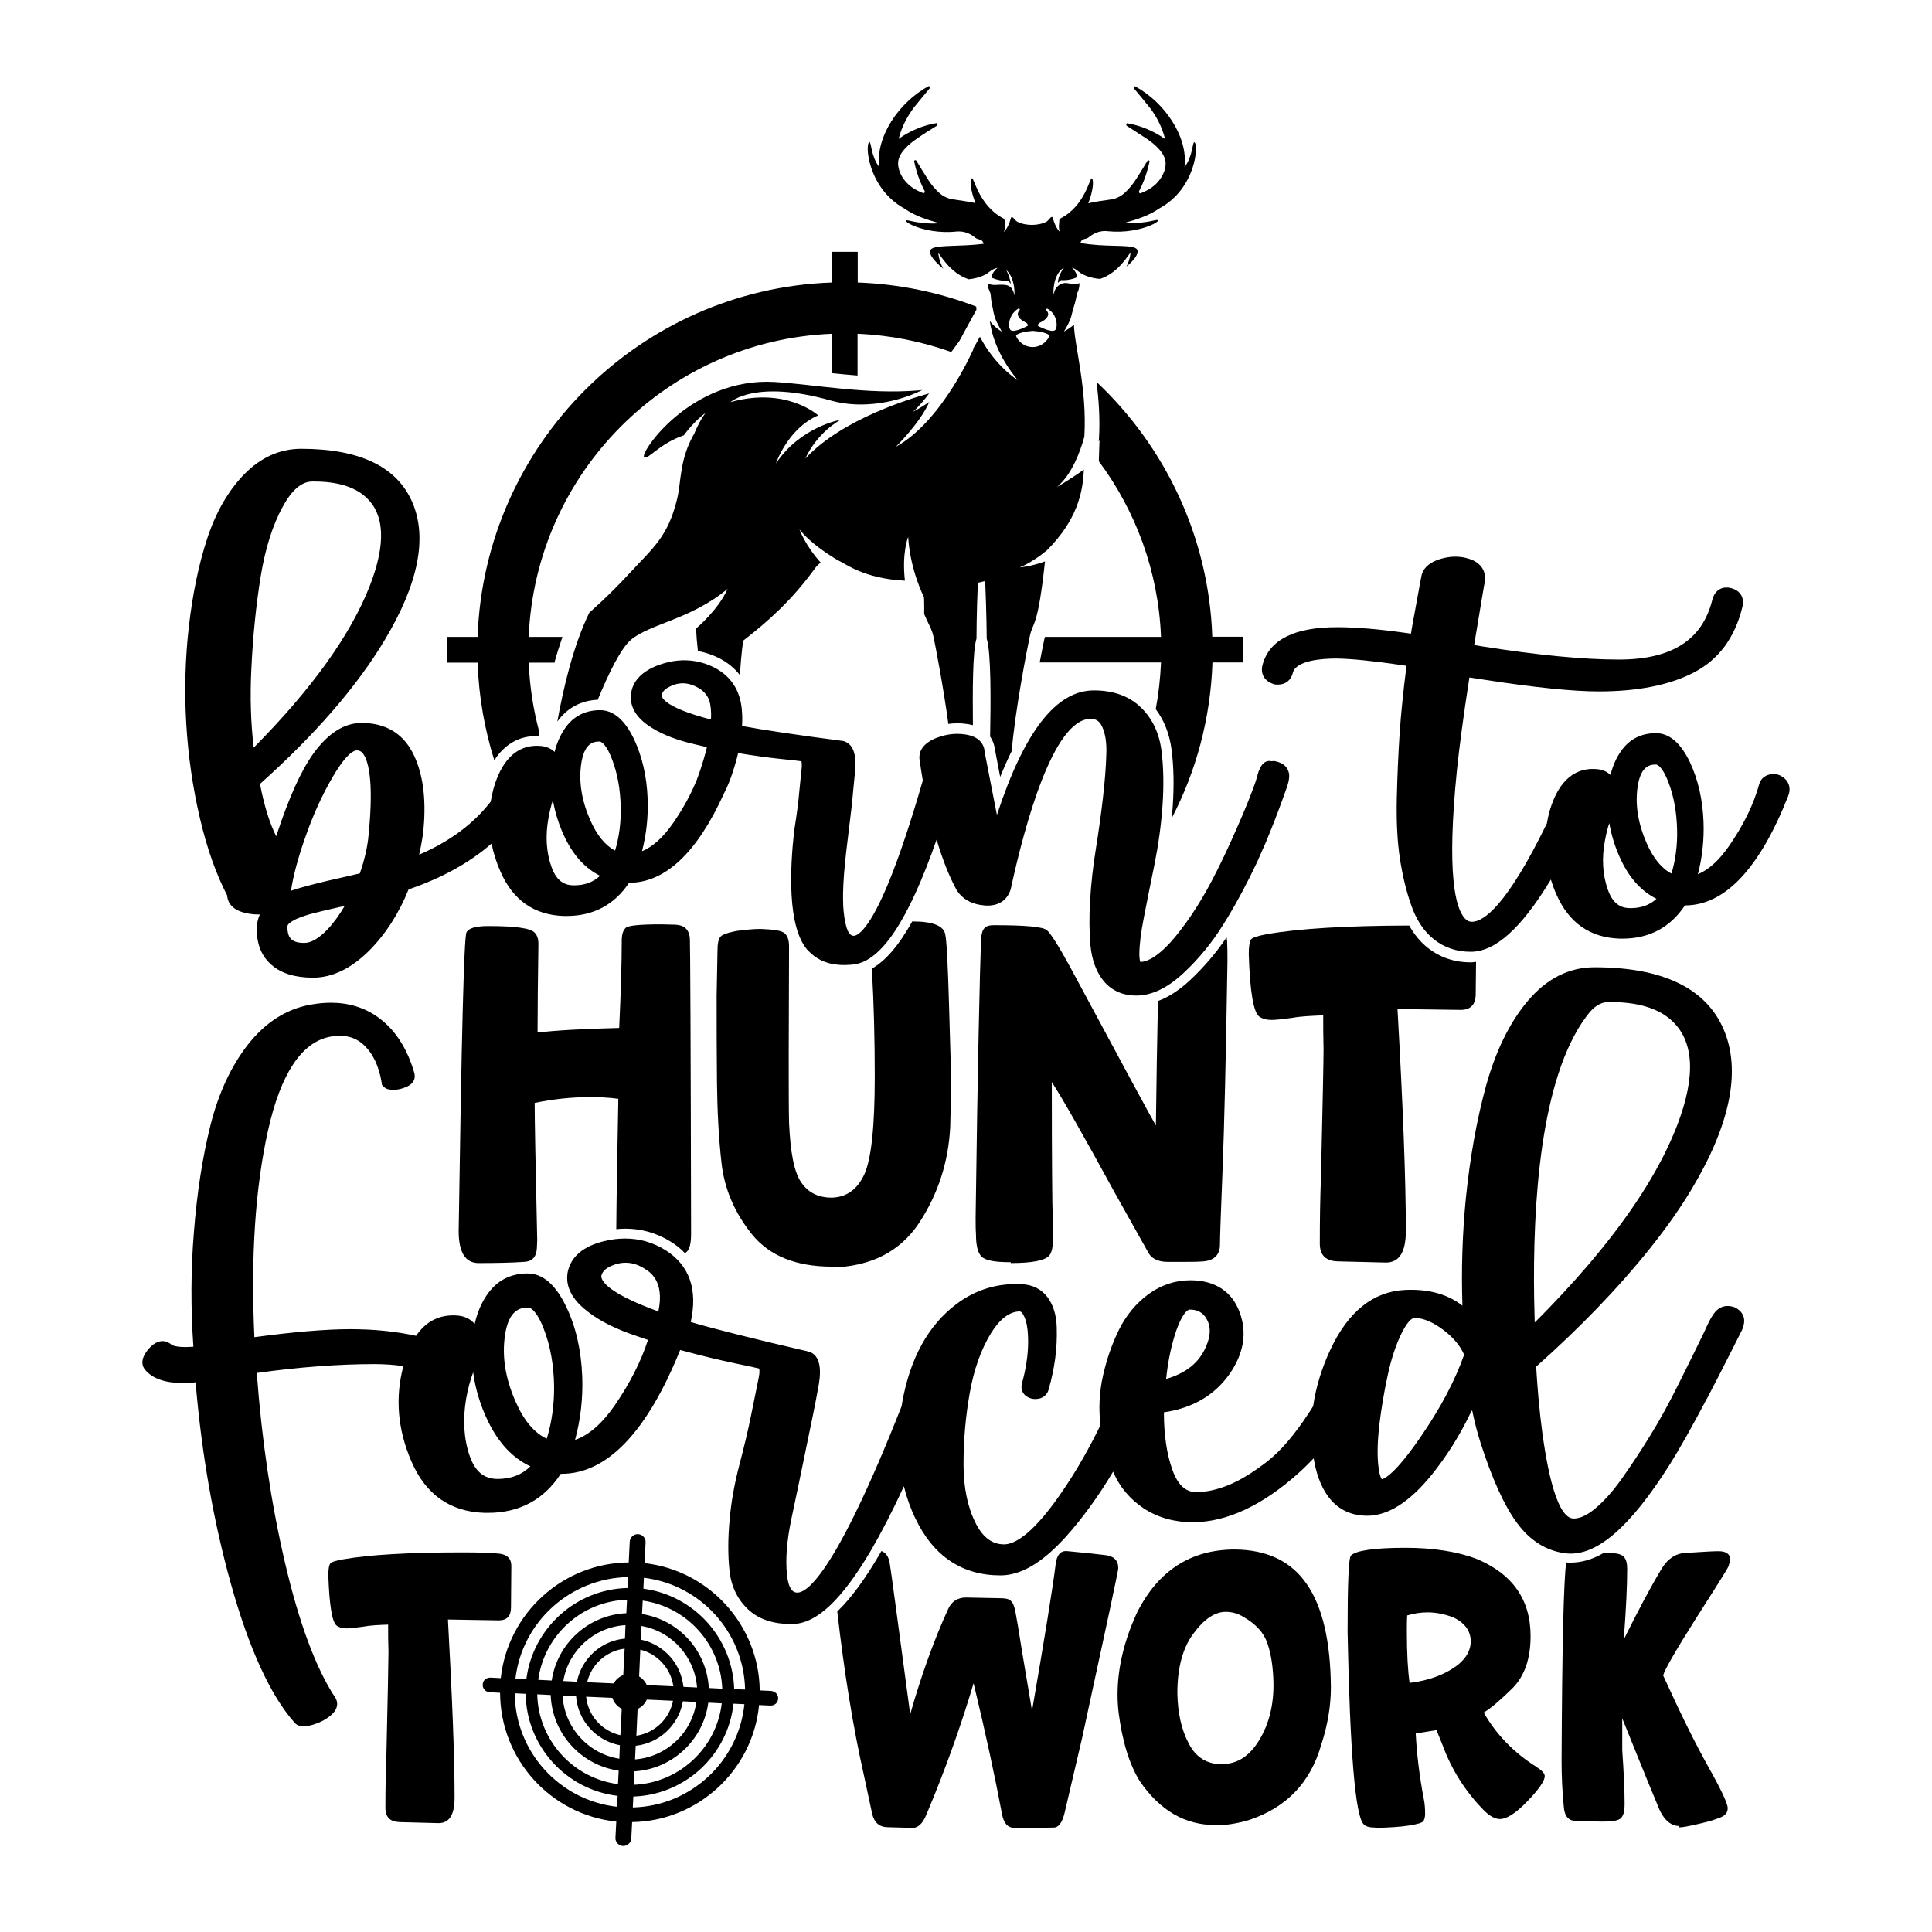 <svg xml:space="preserve" style="enable-background:new 0 0 1133.9 1133.9;" viewBox="0 0 1133.9 1133.9" y="0px" x="0px" xmlns:xlink="http://www.w3.org/1999/xlink" xmlns="http://www.w3.org/2000/svg" id="Layer_1" version="1.1">
<g>
	<path d="M452.4,992.4l-6.5-0.3c-0.5-38.3-29.6-70.4-67.6-74.7l0.6-12.3c0.1-2.4-1.9-4.6-4.4-4.7c-2.5-0.1-4.7,1.8-4.9,4.3L369,917
		c-38.5,0.3-70.9,29.6-75.1,67.9l-5.9-0.3c-2.6-0.1-4.6,1.6-4.7,4.1c-0.1,2.4,1.7,4.4,4.3,4.5l5.9,0.3c0.1,38.9,29.6,71.6,68.2,75.6
		l-0.5,9.6c-0.1,2.4,1.9,4.6,4.4,4.7s4.7-1.8,4.9-4.3l0.5-9.7c38.5-0.6,70.8-30.3,74.5-68.7l6.5,0.3c2.6,0.1,4.6-1.6,4.7-4.1
		C456.8,994.5,455,992.6,452.4,992.4z M362.1,1060.4c-33.9-3.8-59.8-32.5-60-66.6l6.4,0.3c0.4,30.6,23.6,56.3,54,59.9L362.1,1060.4z
		 M362.7,1047.1c-26.5-3.4-46.8-25.9-47.4-52.7l7.9,0.4c0.8,22.5,17.7,41.2,39.9,44.4L362.7,1047.1z M363.5,1032.2
		c-18.4-2.9-32.4-18.5-33.3-37.1l7.9,0.4c1,14.3,11.7,26.1,25.7,28.8L363.5,1032.2z M364.1,1018.4c-10.8-2.4-19-11.5-20.1-22.6
		l15.4,0.7c0.9,2.8,2.9,5.1,5.5,6.4L364.1,1018.4z M365.8,983.1c-2.4,0.9-4.4,2.7-5.6,4.9l-15.6-0.7c2.5-10.5,11.3-18.4,22-19.7
		L365.8,983.1z M366.8,961.7c-13.9,1.2-25.4,11.6-28.2,25.3l-8-0.4c3-18,18.2-31.7,36.5-32.8L366.8,961.7z M367.6,946.8
		c-22.1,1-40.5,17.6-43.8,39.5l-7.9-0.4c3.5-26.2,25.6-46.2,52.1-47L367.6,946.8z M368.3,932c-30.3,0.7-55.6,23.6-59.4,53.6
		l-6.4-0.3c3.9-33.5,32.3-59.1,66.1-59.7L368.3,932z M377.2,939.4c25.9,3.6,45.7,25.5,46.7,51.7l-7.9-0.4
		c-1.2-21.9-17.6-40-39.2-43.4L377.2,939.4z M376.5,954.3c17.8,3.1,31.3,18.1,32.6,36.1l-8-0.4c-1.4-13.7-11.6-24.9-25-27.7
		L376.5,954.3z M375.8,968.2c10.2,2.5,17.9,11.1,19.4,21.5l-15.6-0.7c-0.9-2.1-2.5-3.9-4.5-5.1L375.8,968.2z M374.2,1003
		c2.4-1.1,4.4-3.1,5.4-5.5l15.4,0.7c-2.1,10.7-10.8,18.9-21.5,20.5L374.2,1003z M373.1,1024.6c13.9-1.5,25.3-12.2,27.7-26.1l7.9,0.4
		c-2.6,18.3-17.7,32.3-36,33.7L373.1,1024.6z M372.4,1039.6c22.1-1.3,40.4-18.3,43.3-40.3l7.9,0.4c-3.1,26.4-25.1,46.7-51.6,47.8
		L372.4,1039.6z M371.4,1060.8l0.3-6.4c30.3-1,55.5-24.2,58.8-54.5l6.4,0.3C433.4,1034,405.2,1060,371.4,1060.8z M430.9,991.4
		c-0.9-30-23.6-55.1-53.3-59l0.3-6.4c33.3,4,58.7,32.1,59.4,65.6L430.9,991.4z"></path>
	<path d="M292.8,951c4.7,0,7.1-2.6,7.1-7.5l0.2-24.5c0-4.1-2.2-6.5-6.7-7.1s-12-0.8-22.4-0.8c-31.2,0-54.5,1.4-69.8,4.1
		c-4.3,0.8-6.9,1.6-7.5,2.6c-0.6,1-1,3.1-1,6.9c0.6,17.5,2.2,27.3,4.9,29.4c1.4,1,3.3,1.6,5.9,1.6c2.2,0,5.3-0.4,9.6-1
		c4.3-0.8,9.2-1,14.7-1.2c0,5.3,0,10.6,0.2,15.9c0,5.1-0.4,25.1-1.2,59.8c-0.4,10.4-0.6,21-0.6,31.8c0,5.5,2.7,8.2,8.4,8.4l22.8,0.6
		c6.3,0,9.4-4.9,9.4-14.9c0-24.1-1.4-59.1-3.9-104.6L292.8,951z"></path>
	<path d="M724.8,909.4c-25.9,0-45.1,12.4-57.5,37.1c-7.7,16.7-11.4,32.8-11.4,48.1c0,3.3,0.2,6.9,0.6,10.4
		c2.2,17.1,6.3,30.6,12.6,40.6c11.8,17.1,26.5,25.5,43.9,25.5v0.2c6.3,0,12.9-1,20-3.1c22-7.3,36.1-22,42.4-44.1
		c3.7-11.2,5.7-22.6,5.7-33.7c-0.2-27.1-4.9-47.3-14.1-60.6C757.8,916.3,743.7,909.6,724.8,909.4z M739.1,1021.2
		c-5.7,9.4-12.8,14.1-21.6,14.1v0.2c-9,0-15.7-4.1-19.8-12.2c-4.3-8-6.5-18-6.7-29.6c0-14.7,3.1-26.5,9.4-34.9
		c6.3-8.6,12.6-12.8,19-12.8c3.7,0,7.3,1,10.6,3.1c7.1,4.1,11.8,9.2,13.9,15.5c2.2,6.5,3.3,14.1,3.5,23.1
		C747.6,1000.6,744.8,1011.8,739.1,1021.2z"></path>
	<path d="M901.6,1036.9c-13.3-8.4-23.5-19-30.8-31.8c4.5-2.7,10.2-7.7,17.1-14.5c6.9-7.1,10.4-17.1,10.4-30.4
		c0-21.6-10.8-36.7-32.2-45.5c-11.2-4.1-24.9-6.3-41.2-6.3c-18.2,0-29,1.6-32,4.5c-1.4,1.4-2,16.3-2,44.9
		c1.4,70.2,4.5,107.9,9.4,112.8c1.2,1.4,3.5,2,6.9,2v0.2c8.2-0.2,14.9-0.6,19.8-1.4c4.9-0.8,7.8-1.6,8.4-2.6c0.6-1,1-2.4,1-4.1
		c0-3.3-0.2-6.3-0.8-9c-2.6-13.7-4.1-26.5-4.7-38.3l12.2-2l3.7,9.2c5.3,14.3,13.3,26.9,24.1,37.9c3.3,3.3,6.5,5.1,9.4,5.1
		c3.9,0,9.2-3.3,15.7-10c7.1-7.3,10.6-12.4,10.6-15.1C906.7,1040.8,904.9,1039.1,901.6,1036.9z M855.9,976.9
		c-7.3,5.7-16.9,9.4-28.6,10.8c-1-6.9-1.6-16.9-1.6-30c0-3.3,0-6.7,0.2-9.6c4.1-1.2,8-1.8,12-1.8c4.9,0,9.6,1,14.5,2.7
		c7.3,3.3,10.8,8.2,10.8,14.5C863.1,968.4,860.8,972.8,855.9,976.9z"></path>
	<path d="M648.7,912.7c-4.5-0.6-12.2-1.4-23-2.4c-3.5,0-5.5,2.6-6.1,7.5c-1.8,14.5-6.5,43.4-13.9,86.3c-5.1-30-7.8-46.5-8.2-49.4
		c-0.6-2.9-1-6.1-1.6-9s-1.4-5.1-2.6-6.1c-1.2-1.2-3.1-1.6-6.1-1.6l-20.2-0.4c-5.1,0-8.6,2.4-10.6,6.9c-8,17.5-15.5,38.1-22.2,61.6
		c-7.3-54.3-11.2-84-12-88.5c-0.6-3.9-2.2-6.3-4.9-7.3c-0.4,0.7-0.8,1.4-1.2,2.1c-8.6,14.7-16.8,25.8-24.7,33.4
		c4.1,36,9.3,68.1,15.7,96.4l4.7,22c1.2,5.5,4.3,8.2,9.4,8.2l14.5,0.4c3.1,0,5.9-2.6,8-7.8c11-26.1,20.2-51.8,27.7-77.1
		c7.1,29.4,12.6,55.1,16.7,76.9c1,5.3,3.3,8,7.5,8v0.2l22.8-0.4c2.9,0,5.1-2.9,6.5-9l10.2-43.6c14.1-64.9,21.2-98.1,21.2-99.5
		C656.4,915.9,653.8,913.3,648.7,912.7z"></path>
	<path d="M1008.5,910.4c-3.1,0-9.4,0.4-19,1c-5.7,0.2-10.4,3.1-14.1,9c-6.1,10-13.5,23.9-22.4,41.8c1.4-18.2,2-32,2-41.4
		c0-3.3-0.6-5.7-2-7.1c-1.4-1.6-4.3-2.2-8.8-2.2l-3.3,0.1c-6.5,3.7-12.7,5.5-19,5.5c-0.9,0-1.8,0-2.7-0.1
		c-1.5,11.1-2.4,49.8-2.7,116.2c0,9.4,0.4,18.8,1.4,28.2c0.6,4.9,2.9,7.3,7.5,7.5l15.1,0.2c6.1,0,9.6-0.6,11-2.2s2-4.1,2-7.8
		c0-6.9-0.4-17.7-1.4-32v-18.6c7.5,18.6,14.3,35.5,20.6,50.6c3.1,8.4,7.5,12.6,12.9,12.6v0.8c2,0,7.3-1,15.7-3.1
		c2.7-0.6,5.5-1.6,8.4-2.7c2.9-1.2,4.3-2.9,4.3-5.5s-3.7-10.6-11.4-24.3c-7.7-13.7-16.5-31.6-26.5-53.6c1-3.5,7.3-14.5,19-33
		c11.8-18.5,18.3-28.7,19.3-30.9c0.6-1.8,1-3.1,1-4.3C1015.4,912,1013,910.4,1008.5,910.4z"></path>
	<path d="M1018.2,767.3c-5-1.8-8.5-0.4-11,2.1c-0.1,0.1-0.2,0.2-0.3,0.3c0,0,0,0.1-0.1,0.1c-1.6,1.8-3.3,4.9-4.4,7.2
		c-0.3,0.6-0.6,1.3-0.9,1.9c-0.1,0.2-0.2,0.3-0.2,0.5c-0.5,1.1-1,2.1-1.5,3.2c-4.1,8.5-9,18.4-14.5,29.4
		c-5.5,11.1-11.1,21.4-16.7,30.4c-5.5,9-11.3,17.7-17,25.8c-5.6,7.8-11.1,13.8-16.4,18c-4.7,3.7-8.9,5.3-12.3,5
		c-10.3-1.5-16-34.5-18.9-60c-1.6-14.7-2.3-26.9-2.4-29.2c0.1-0.1,0.2-0.2,0.3-0.2c12.5-11.1,24.5-22.6,35.6-34.1
		c22.9-23.8,42.1-47.7,55.1-69.4c23-38.3,29.4-70,19-94.2s-35.9-36.4-75.8-36.4c-14.9,0-28,6.6-39.1,19.7
		c-10.6,12.5-18.8,29.3-24.5,49.7c-5.5,20.1-9.5,42.4-11.9,66.4c-2,20.3-2.7,41.3-2,62.8c-8-6.2-18-9.3-30-9.3c-1.3,0-2.6,0-4,0.1
		c-18.4,1-33,12.7-43.4,34.8c-5.2,11.1-8.6,22.3-10.2,33.4c-0.8,1.2-1.5,2.5-2.3,3.6c-8.5,13.1-16.9,22.9-25.1,29.2
		c-8.2,6.3-15.8,10.9-22.5,13.6c-6.5,2.6-12.7,4-18.5,4c-4.1,0-10-1.3-14.2-13c-3.3-9.2-5-20.5-5-33.8c16.7-2.4,29.6-9.9,38.4-22.3
		c8.4-12,10.5-24.1,6.2-36c-4.4-12.5-14.5-19.2-29.1-19.2c-8.9,0-17.2,2.8-24.6,8.2c-7.2,5.3-13,12.3-17.2,20.7
		c-4,8.1-7.2,17.1-9.4,26.9c-2.2,9.7-2.7,19.5-1.5,29.2c-6.6,13.5-13.5,25.6-20.6,36.2c-18.5,27.9-29.8,33.8-36,33.8
		c-7,0-12.5-4.1-16.7-12.5c-4.7-9.3-7.1-20.9-7.1-34.5c0-14,1.2-28.2,3.7-42.1c2.4-13.6,6.6-25.3,12.4-34.8
		c5.3-8.5,11-12.8,16.9-12.8c1.2,0,2.5,2.6,2.8,3.4c1.5,3.4,2.2,8.6,2.1,15.5c-0.1,7.1-1.3,15-3.6,23.3c-0.9,3.2,0.3,6.3,3.1,7.9
		c1.5,0.9,3,1.3,4.7,1.3c0.7,0,1.4-0.1,2.1-0.2c2.9-0.6,5-2.6,5.8-5.5c1.7-6.1,3-12.2,3.8-18.1c0.8-5.9,1.1-12.1,0.9-18.4
		c-0.2-7-2-12.9-5.3-17.4c-3.6-4.9-8.9-7.6-15.6-7.8c-0.9,0-1.9-0.1-2.8-0.1c-13.1,0-24.9,4-35.2,11.8
		c-16.5,12.4-27.2,31.8-31.8,57.8c-0.1,0.8-0.2,1.6-0.4,2.3C490.6,923,473.8,934.7,468,934.7c-1.2,0-5,0-6.1-10.4
		c-1-9.1-0.1-20.2,2.6-33s5.5-26.1,8.3-39.8l0.3-1.5c3-14.2,5.4-26.1,7.1-35.4c1.4-7.4,2.5-17.7-4.5-21l-0.4-0.2l-0.5-0.1
		c-31.9-7.4-55.2-13.2-69.4-17.4c4.2-19-0.7-33.2-14.7-42.1c-7.3-4.6-15.3-6.9-23.8-6.9c-4,0-8.3,0.5-12.6,1.6
		c-12.1,3-19.2,9.1-21.1,18c-1.4,7.6,1.7,14.7,9.3,21.3c6.7,5.8,15.7,10.8,26.8,14.8c3.7,1.3,7.3,2.6,11,3.8
		c-4.1,12.7-10.7,25.6-19.5,38.4c-7.4,10.7-15.2,17.5-23.3,20.3c3.3-12.2,4.7-24.7,4.2-37.4c-0.6-15.2-3.7-29-9.4-40.8
		c-6.2-13-13.8-19.5-22.7-19.5c-10.1,0-18,4.2-23.7,12.4c-3.4,4.9-5.8,10.6-7.3,17.2c-1.1-1.2-2.1-2.1-3.3-2.8
		c-2.4-1.5-5.4-2.2-9.3-2.2c-9.1,0-16.3,4-21.8,12c-12-2.6-24.9-3.9-38.5-3.9c-14.4,0-33.4,1.6-56.4,4.7c-2.2-47,0.5-87.8,8-121.3
		c7.4-33.2,19.6-51.7,36.2-55c2.1-0.4,4.1-0.6,6-0.6c5.4,0,10,1.7,13.8,5.2c5.4,4.9,9.1,12.4,10.7,22.3l0.2,1.4l1,1
		c1.6,1.6,3.7,1.8,5.3,1.8c0.4,0,0.8,0,1.2,0c2.2-0.1,4.4-0.7,6.6-1.6c5.4-2.3,5.3-5.9,5-7.4v-0.2v-0.2
		c-4.2-14.9-11.5-26.2-21.9-33.5c-7.7-5.4-16.8-8.2-27.2-8.2c-3.9,0-8,0.4-12.3,1.2c-14.1,2.6-26.3,10.5-36.5,23.5
		c-9.8,12.6-17.2,28.5-21.9,47.3c-4.6,18.4-7.9,39.5-9.7,62.7c-1.8,21.8-1.9,44.4-0.3,67.2c-1.7,0.1-3.3,0.2-4.7,0.2
		c-6.1,0-7.8-1.2-8-1.3c-1.6-1.4-3.5-2.2-5.4-2.2c-2.7,0-5.4,1.5-8,4.4c-5.7,6.5-3.8,10.7-2.1,12.6c4.4,5.1,11.8,7.6,21.9,7.6
		c2.4,0,4.9-0.1,7.6-0.4c3.5,41.9,10.5,81.6,20.7,118.2c10.7,38.4,23.4,65.9,37.5,81.7l0.2,0.2c1.2,1.2,2.8,1.8,4.8,1.8
		c1.5,0,3.2-0.3,5.5-0.9c3.8-1.1,7.2-2.8,10.1-5.1c6.5-5.1,3.9-9.9,3-11.1c-11.2-17-21.1-43.6-29.4-79.2
		c-8.1-34.7-13.6-72-16.5-111.1c25.1-3.5,48.3-5.2,69-5.2c6.1,0,11.8,0.4,17,1.2v0.1c-4.9,18.5-3.3,37.3,4.8,55.9
		c8.4,19.4,22.8,29.5,42.9,30.1c0.7,0,1.4,0,2,0c18.4,0,32.8-7.7,42.7-22.9h0.4c26.8,0,50.2-24.5,69.7-72.7c0.6,0.2,1.2,0.3,1.8,0.5
		c10.3,2.8,20.3,5.2,29.7,7.2c10.2,2.1,13.6,2.9,14.8,3.2c0.2,0.4,0.5,1.9-0.2,5.3c-1.1,5.4-2.5,12.4-4.5,22.2
		c-1.8,9-4.2,18.9-6.9,29.2c-2.8,10.7-4.8,21.6-5.7,32.3c-1,10.7-1,20.5-0.1,29.2c0.9,9.4,4.6,17.2,11,23.2c6,5.6,14.3,8.5,24.5,8.5
		c0.7,0,1.4,0,2.1,0c13.8-0.4,28.7-14.6,45.5-43.2c6.1-10.5,12.6-23,19.3-37.6c1.6,6.5,3.8,12.8,6.7,18.8
		c10.6,22.2,27.4,33.5,50,33.5c12,0,24.5-7.4,38.2-22.5c10-11.1,19.3-24,27.9-38.4c0.1,0.2,0.1,0.3,0.2,0.5
		c3.7,8.6,9.7,15.7,17.8,21.1c8.1,5.3,17.7,8.1,28.7,8.1c19.9,0,40.9-9.8,62.3-29c3-2.7,5.9-5.6,8.7-8.5
		c2.5,15.4,10.1,33.7,31.5,33.7c12.1,0,24.7-8,37.5-23.7c9-11.1,16.8-23.5,23.3-37.1c0.2-0.4,0.5-0.7,0.7-1.1c1.4,6.7,3,13.1,4.9,19
		c6.8,21.2,14,37.1,21.4,47.1c7.9,10.7,17.7,16.7,29.1,17.9c17.5,1.8,37.3-15.3,60.6-52.2c5.8-9.2,13.1-22.2,21.8-38.7v0.1
		c1.3-2.5,2.6-5,3.9-7.5c1.7-3.2,3.4-6.6,5.2-10.1c3.7-7.2,7.5-14.8,11.5-22.7c1.7-3.9,1.4-6.5,0.8-8.1
		C1022.4,770.3,1020.7,768.6,1018.2,767.3z M690.4,780.8c3.4-9.6,6.5-12.2,7.8-12.2c3.9,0,6.7,1.2,8.8,3.8c3.8,4.9,4,10.9,0.6,18.4
		c-4,9.1-11.7,15.2-23.2,18.5C685.5,798.6,687.6,789,690.4,780.8z M292.1,868c-8,0-13.2-4.3-16.4-13.4c-3.5-10.1-4.2-21.5-2.1-33.8
		c1-5.7,2.4-10.8,4.1-15.4c1.3,9.9,4.3,19.7,8.9,29.1c6.2,12.6,14.4,21.3,24.7,26.1C306.3,865.5,300,868,292.1,868z M320.9,844.4
		c-7.3-3.4-13.5-10.7-18.3-21.8c-6-13.5-8.1-26.6-6.2-39c2.1-14.5,8.7-16.2,13.4-16.2c2.8,0,6.4,4.7,9.4,12.7c3.8,9.8,5.8,21,6,33.4
		C325.3,824.2,323.9,834.6,320.9,844.4z M386.4,769.7c-33.9-12.3-33.8-19.8-33.4-21.2c0.7-2.5,2.8-4.4,6.4-5.8
		c2.6-1.1,5.2-1.6,7.7-1.6c3.8,0,7.4,1.1,11.2,3.5C381.3,746.4,390.2,751.8,386.4,769.7z M833.8,843.3
		c-14.9,21.7-21.1,24.5-22.8,24.9c-0.4-0.5-1.3-2.2-1.9-6.7c-0.9-6.7-0.7-15,0.4-24.9c1.2-10,2.9-20.2,5.1-30.1
		c2.1-9.7,5-18.1,8.4-24.8c4-7.8,6.6-8.2,7.1-8.2c5.1,0,10.9,2.4,17.2,7.2c5.8,4.4,9.8,9.3,12,14.4
		C854,810.2,845.4,826.5,833.8,843.3z M900.7,776c0-0.4,0-0.8,0-1.2c-0.1-4-0.2-8.2-0.3-12.4c-0.9-56,3.6-129.5,30.6-165.8
		c0.2-0.3,0.4-0.6,0.7-0.9c3.4-4.6,7.5-7.6,12.2-7.6c0.4,0,0.8,0,1.2,0c15.7,0,27.7,3.5,35.5,10.4c13.7,12,14.9,32.8,3.8,61.8
		c-8.8,22.9-23.9,47.5-45.1,73.5c-9,11.1-19.2,22.5-30.4,34.1c-0.3,0.3-0.6,0.7-1,1c-0.9,1-1.9,1.9-2.8,2.9
		c-1.4,1.4-2.8,2.8-4.2,4.2C900.8,775.9,900.7,776,900.7,776z"></path>
	<path d="M367,721.1c9.6,0,18.6,2.6,26.9,7.8c3.2,2,5.9,4.2,8.1,6.6c0.6-0.4,1.1-0.8,1.4-1.2c1.5-1.7,2.2-5.1,2.2-10.3
		c-0.2-112.1-0.5-169.5-0.7-172.6c-0.2-5.8-3.2-8.4-8.5-8.7l-8.3-0.2c-12.7,0-19.8,0.7-21,2.2c-1.5,1.5-2.2,3.9-2.2,7.6
		c0,12.9-0.5,30-1.5,51c-21.7,0.5-37.8,1.5-47.9,2.7c0-14.2,0.2-31.5,0.5-52c0-2.9-0.7-5.1-2.2-6.6c-2.4-2.7-11.5-3.9-27.3-3.9
		c-7.1,0-11.5,1.2-12.7,3.7c-1.5,2.7-2.9,61-4.6,175.3c0,12.5,3.9,18.8,11.7,18.8c10.5,0,19.5-0.2,26.6-0.7c4.9-0.2,7.3-2.9,7.6-8.1
		l0.2-4.6c-1-44.2-1.5-71.1-1.5-80.6c10.7-2.2,21.5-3.4,32-3.4c5.6,0,11.5,0.2,17.1,1c-0.6,33.1-1.1,58.7-1.2,76.5
		C363.5,721.2,365.3,721.1,367,721.1z"></path>
	<path d="M673.3,734c2,4.4,5.9,6.6,12,6.6h8.3c4.9,0,8.5,0,11.2-0.2c7.6-0.2,11.2-3.7,11.2-10c0-3.9,0.5-18.3,1.5-43.2
		s2-65.9,2.9-123.1c0-4.2,0-8.1-0.2-11.7c-0.1-0.9-0.2-1.6-0.3-2.3c-6.3,9.4-13.6,17.8-21.5,25.2c-6.3,5.8-12.5,9.9-18.8,12.2
		c-0.5,23.6-0.9,48-1.2,73.1c-2.2-3.7-19-34.7-50.3-93c-6.8-12.5-11.5-19.8-13.7-21.7c-2.4-2-12.7-2.9-31-2.9
		c-2.7,0-4.6,0.5-5.6,1.7c-1.2,1.2-1.7,3.2-2,6.1c-0.7,18.1-2,72.5-3.2,163.6c0,3.9,0,7.1,0.2,9.8c0,6.6,1,11,3.2,13.2
		c2.2,2.4,7.8,3.4,17.3,3.4l-0.2,0.5c12.7,0,20.3-1.5,22.7-4.4c1.5-1.7,2.2-5.1,2.2-10c0-4.6,0-9-0.2-13.7
		c-0.2-4.6-0.5-30.5-0.5-78.1c5.4,8.1,17.8,29.8,37.4,65.7L673.3,734z"></path>
	<path d="M539.4,717.8c11.2-17.1,17.3-35.9,18.3-56.7l0.5-23.2c0-7.8-0.5-23.7-1.2-47.9c-0.7-24.1-1.4-37.8-2.2-41.4
		c-0.7-5.1-7.1-7.8-19-7.8c-0.1,0-0.3,0-0.4,0c-7.8,14-15.6,23.1-23.7,27.7c1.2,20.7,1.7,41.9,1.7,63.3c0,29.3-2,48.3-6.1,57.4
		c-4.2,9-10.5,13.4-19,13.7c-8.1,0-13.9-2.9-18.1-9s-6.3-17.6-7.1-34.9c-0.2-8.5-0.2-22.2-0.2-40.5l0.2-62.8c0-3.7-0.7-6.1-2.4-7.8
		s-6.3-2.4-14.2-2.7c-4.4,0-9.3,0.5-14.4,1.2c-5.1,1-8.3,2.2-9.3,3.4c-1.2,1.5-1.7,4.2-1.7,8.3l-0.5,26.4c0,17.3,0,34.2,0.2,51
		s1,32.5,2.7,47.4s7.6,28.8,17.8,41.5c10.3,12.7,25.9,19,47.1,19l-0.5,0.5C511.1,743.4,528.2,734.6,539.4,717.8z"></path>
	<path d="M866.1,583.4l0.2-18.9c-1.1,0.2-2.2,0.3-3.2,0.3c-9.6,0-18-2.9-25.1-8.5c-4.3-3.4-8-7.8-10.9-13.1
		c-37.2,0.1-65.2,1.8-83.7,5.1c-5.4,1-8.5,2-9.3,3.2c-0.7,1.2-1.2,3.9-1.2,8.5c0.7,21.7,2.7,33.9,6.1,36.6c1.7,1.2,4.2,2,7.3,2
		c2.7,0,6.6-0.5,12-1.2c5.4-1,11.5-1.2,18.3-1.5c0,6.6,0,13.2,0.2,19.8c0,6.3-0.5,31.3-1.5,74.5c-0.5,12.9-0.7,26.1-0.7,39.6
		c0,6.8,3.4,10.3,10.5,10.5l28.3,0.7c7.8,0,11.7-6.1,11.7-18.6c0-30-1.7-73.5-4.9-130.2l37.1,0.5
		C863.2,592.7,866.1,589.5,866.1,583.4z"></path>
	<path d="M1045.9,455.8c-1.4-1-3.1-1.5-4.9-1.5c-0.8,0-1.7,0.1-2.6,0.3c-3.1,0.8-5.1,2.8-5.9,5.6c-3.3,12-9.3,24.2-17.7,36.3
		c-5.9,8.5-12,14-18.3,16.6c2.6-10,3.7-20.4,3.3-30.8c-0.5-13.1-3.2-24.8-8-35c-5.4-11.3-12.1-17-19.9-17c-8.8,0-15.8,3.6-20.7,10.8
		c-2.7,3.9-4.7,8.5-6,13.7c-0.7-0.6-1.4-1.2-2.1-1.6c-2.2-1.3-4.8-1.9-8.2-1.9c-15.6,0-22.5,14-25.7,25.7c-0.5,2-1,4.1-1.3,6.2
		c-23.6,48.5-37.2,57.8-44,57.8c-1.6,0-2.9-0.6-4.2-2c-5.5-6-10.8-25.9-4.6-87.2c1.4-13.5,3.8-31.7,7.3-54.2
		c2.7,0.4,5.3,0.8,7.9,1.2c30.2,4.7,53,7,68,7c22.8,0,41.5-3.7,55.6-11c14.7-7.5,24.3-20.5,28.7-38.5c1.4-5.3-1.1-9.7-6.5-11.1
		c-1-0.3-1.9-0.4-2.8-0.4c-4.1,0-7.2,2.7-8.3,7.1c-5.8,23.7-23.8,35.2-54.9,35.2c-20.8,0-47.6-2.6-80-7.7c-1.6-0.3-3.3-0.5-4.9-0.8
		c0.3-1.7,0.5-3.3,0.8-5c0-0.2,0.1-0.4,0.1-0.6c0.2-1,0.3-1.9,0.5-2.9c0.8-4.9,2.3-13.9,3.1-18.7c0.2-0.9,0.3-1.8,0.5-2.9
		c0.5-3.2,1-5.7,1.3-7.4V341v-0.1c0.7-6-2.6-10.8-9.2-12.9c-2.7-0.9-5.4-1.3-8.2-1.3c-2.9,0-5.9,0.5-8.9,1.4
		c-8.3,2.6-10.7,7.2-11.1,10.8c-0.2,1-0.5,2.3-0.8,3.9v0.1c-0.1,0.5-0.2,1.1-0.3,1.6c0,0.3-0.1,0.5-0.1,0.7c-1,5.4-3.1,17.1-4.2,23
		c-0.1,0.7-0.3,2-0.6,3.7c-0.4-0.1-0.9-0.1-1.3-0.2c-0.7-0.1-1.4-0.2-2.2-0.3c-15.6-2.2-29-3.3-39.9-3.3c-25.1,0-39.8,7.4-43.7,22.1
		c-1.4,5.3,1.1,9.6,6.6,11.3l0.3,0.1l0.3,0.1c0.7,0.1,1.3,0.1,1.9,0.1c4.4,0,7.7-2.6,8.7-7c2-7.2,16.9-8.3,25.6-8.3
		c8.9,0.1,22.2,1.5,39.4,4c0.6,0.1,1.2,0.2,1.7,0.3c0,0.2-0.1,0.5-0.1,0.7c-1.8,14.1-3.1,27-3.9,38.2c-0.8,12.3-1.4,25.4-1.7,38.8
		c-0.3,13.6,0.3,25.5,1.8,35.3c1.5,9.9,3.7,19.1,6.6,27.3c3,8.8,7.6,15.7,13.5,20.3c6,4.8,13.3,7.2,21.5,7.2
		c14.3,0,29.5-13.6,46.6-41.7c0.1-0.2,0.3-0.5,0.4-0.7c0.9,2.9,1.9,5.7,3.2,8.6c7.3,16.8,19.8,25.5,37.1,26.1c0.6,0,1.2,0,1.7,0
		c15.8,0,28.1-6.6,36.7-19.5c23.4,0,43.8-21.6,60.6-64.2C1051.3,462.7,1050,458.3,1045.9,455.8z M956.9,533c-4.1,0-9.9-1.1-13.3-11
		c-3-8.5-3.6-18.1-1.7-28.4c0.7-3.8,1.5-7.3,2.6-10.5c1.3,7.6,3.7,15.1,7.2,22.3c5.1,10.5,12,17.9,20.5,22.1
		C968.1,531.3,963.1,533,956.9,533z M981,512.7c-5.8-3-10.7-9-14.6-17.9c-5-11.4-6.8-22.4-5.3-32.9c1.7-11.7,6.6-13.2,10.7-13.2
		c1.6,0,4.5,2.7,7.4,10.4c3.2,8.3,4.9,17.8,5.1,28.2C984.5,496.1,983.4,504.6,981,512.7z"></path>
	<path d="M117.3,480.1c4.1,17.6,9.5,32.9,16,45.4c0.2,3,1.7,7.9,9.8,10.1c2.7,0.7,5.5,1.1,8.3,1.1c0.4,0,0.8,0,1.1,0
		c-1.2,2.6-1.8,5.5-1.8,8.7c0,8.9,2.9,16,8.8,21c5.6,4.9,13.8,7.4,24.2,7.4c11.3,0,22.3-5.3,32.8-15.7c9.6-9.6,17.5-21.7,23.3-36.1
		c19.4-6.6,35.7-15.6,48.7-26.9c1.1,5.5,2.8,11,5.2,16.4c7.3,16.8,19.8,25.5,37.1,26.1c0.6,0,1.2,0,1.7,0c15.8,0,28.1-6.6,36.7-19.5
		c21.2,0,39.9-17.6,55.7-52.4c1.8-3.5,3.4-7.3,4.7-11.2c0.1-0.2,0.2-0.4,0.2-0.6c0.2-0.4,0.3-0.9,0.4-1.3c1.2-3.5,2.2-7.1,3-10.6
		c8.6,1.4,17,2.6,24.8,3.4c7.9,0.8,11.1,1.2,12.4,1.4c0.1,0.5,0.3,1.7,0.1,3.9c-0.4,4-0.9,9-1.5,14.9c-0.1,1.4-0.3,2.8-0.4,4.3
		c-0.1,1.1-0.2,2.2-0.4,3.4c-0.6,4.6-1.3,9.4-2.1,14.3c-2.5,22.5-4,55.7,7.5,69.6c1.2,1.3,2.6,2.6,4,3.7c5.7,4.4,13.1,6.1,21.9,5.3
		c0.6-0.1,1.2-0.1,1.8-0.2c16-2.1,31.8-25.7,48.4-73.2c3.4,11.4,7.2,21.2,11.6,29.3l0.1,0.2l0.1,0.2c3.5,5.3,8.9,8.3,16.2,8.9
		c0.6,0.1,1.3,0.1,1.9,0.1c7,0,11.8-3.5,13.7-9.9v-0.1v-0.1c8.1-37.2,24.9-99.5,46.8-99.5c3.2,0,5.2,1.3,6.7,4.5
		c1.9,4,2.8,9.5,2.5,16.4c-0.2,7.4-0.9,16-2,25.6c-1.1,9.6-2.5,19.6-4.1,29.6c-1.7,10.3-2.8,20.5-3.4,30.3
		c-0.6,9.8-0.5,18.8,0.2,26.6c0.8,8.5,3.4,15.5,7.7,20.8c4.7,5.7,11.2,8.6,19.3,8.6c8.9,0,18.1-4.4,27.5-13.1
		c8.8-8.2,16.7-17.7,23.4-28.5c0.4-0.7,0.9-1.4,1.3-2.1c0.3-0.6,0.7-1.2,1.2-1.9c5.8-9.6,11.6-20.5,17.3-32.5c1.3-3,2.6-5.9,3.8-8.6
		c0.4-1,0.9-2,1.3-2.9c3.9-9.4,6.8-16.9,7.7-19.5c1.4-3.7,2.7-7.3,3.9-10.7c1.7-4.3,2.4-7.5,2.2-10c-0.3-2.4-1.6-6.3-8-7.7l-0.8-0.2
		l-0.8,0.1c-0.4,0.1-0.6,0.1-0.7,0.1c-0.4-0.1-0.8-0.2-1.2-0.2c-1.2,0-3.5,0.4-5.1,3.4c-0.6,1.2-1,2-1.3,2.7
		c-0.2,0.6-0.5,1.6-0.9,3.1c-0.4,1.3-0.7,2.5-1,3.3c-2.2,6.3-5.7,15.2-10.6,26.3c-2.2,5-4.6,10.4-7.4,16.3c-1.5,3.2-3.1,6.4-4.8,9.8
		c-7.5,15.1-15.7,28-24.4,38.5c-7.7,9.3-14.7,14.3-20.3,14.6c-0.2-0.5-0.6-1.8-0.6-4.4c0-5.6,0.9-13,2.7-22c1.8-9.2,3.8-19.4,6.2-31
		c2.3-11.5,3.9-23.1,4.7-34.6c0.8-11.6,0.6-22.3-0.6-31.9c-1.3-10.3-5.3-18.9-12-25.4c-6.8-6.7-16.1-10.1-27.7-10.1
		c-22.1,0-40.8,24-56.9,73.1c-1.8-8.9-4.1-21.2-7.2-36.9c-0.1-2.9-1.6-8.8-11.1-10.3c-1.7-0.3-3.4-0.4-5-0.4c-4,0-8,0.8-12,2.3
		c-8.4,3.3-10.2,8-10.2,11.5v0.3v0.3c0.6,4.5,1.3,8.8,2,13c-6.9,23.9-13.4,43.3-19.3,58c-12.1,30-19.1,32.9-20.9,33.1
		c-0.9,0.1-3.6,0.4-5.3-7.8c-0.8-4-1.3-8.5-1.3-13.4v-0.1c0-0.2,0-0.5,0-0.8c0-0.9,0-1.9,0-2.9c0.3-15.3,3-33,4.8-48.8
		c0.5-4.3,0.9-8.3,1.2-12c0.4-3.7,0.7-7,1-10.1c0.4-4.2,1.4-15.4-6-18.1l-0.4-0.2l-0.5-0.1c-27-3.5-47-6.5-59.4-8.8
		c0.2-3,0.2-5.7,0-8c-0.5-10.1-4.5-20.4-16.6-26.5c-6.7-3.3-13.8-4.6-21.1-3.9c-3.5,0.3-7.1,1.2-10.7,2.4
		c-10.3,3.7-16,9.6-16.8,17.6c-0.6,6.8,2.7,12.8,9.9,17.9c6.2,4.4,14.4,7.9,24.2,10.4c3.5,0.9,7,1.7,10.5,2.5
		c-2.4,10-5.7,18.5-6,19.3c-3.4,8.4-8,16.8-13.8,25.2c-5.9,8.5-12,14-18.3,16.6c2.6-10,3.7-20.4,3.3-30.8c-0.5-13.1-3.2-24.8-8-35
		c-5.4-11.3-12.1-17-19.9-17c-8.8,0-15.8,3.6-20.7,10.8c-2.7,3.9-4.7,8.5-6,13.7c-0.7-0.6-1.4-1.2-2.1-1.6c-2.2-1.3-4.8-2-8.2-2
		c-15.6,0-22.5,14-25.7,25.7c-0.6,2.4-1.1,4.7-1.5,7.1c-10.2,13.1-24.2,23.5-42,31.1c1.6-6.9,2.6-13.4,2.9-19.3
		c1-16.6-1.3-30.3-6.9-40.9c-6-11.3-16.1-17.1-29.8-17.1c-10.2,0-19.7,6.1-28.3,18c-7.2,10-14.4,25.9-21.8,48.5
		c-3.8-7.5-7-17.7-9.5-30.7c32.2-28.8,56.9-57.2,73.2-84.5c19.7-32.8,25.2-60,16.2-80.8c-9-20.9-30.9-31.4-65.2-31.4
		c-12.6,0-23.9,5.1-33.6,15.1c-9.3,9.6-16.6,22.3-21.6,37.6c-4.9,14.9-8.5,32.2-10.7,51.2c-2.2,18.9-2.7,38.1-1.6,57.1
		S113.1,462.1,117.3,480.1z M388.4,408c0.2-1.3,0.9-3.2,4.6-5c2.1-1.1,4.1-1.7,6.2-1.9c3.1-0.3,6.1,0.3,9.5,2
		c3.9,1.8,6.2,4.6,7.5,7.7c1,3.1,1.3,7.1,1.1,11.3c0,0.1,0,0.2,0,0.2C387.6,414.6,388.3,408.3,388.4,408z M341.1,448.4
		c1.7-11.7,6.6-13.2,10.7-13.2c1.6,0,4.5,2.7,7.4,10.4c3.2,8.3,4.9,17.8,5.1,28.2c0.2,8.8-0.9,17.4-3.3,25.4
		c-5.8-3-10.7-9-14.6-17.9C341.4,469.9,339.6,458.9,341.1,448.4z M321.9,480.1c0.7-3.8,1.5-7.3,2.6-10.5c1.3,7.6,3.7,15.1,7.2,22.3
		c5.1,10.5,12,17.9,20.5,22.1c-4.1,3.8-9.1,5.6-15.3,5.6c-4.1,0-9.9-1.1-13.3-11C320.6,500.1,320,490.5,321.9,480.1z M178.9,492.2
		c4.7-13.7,10.4-26.2,16.9-37.1c8.1-13.7,12.4-14.7,13.6-14.7c1.4,0,2.5,0.5,3.4,1.6c2.7,3.1,7,13.6,3.5,48.3
		c-0.6,6.7-2.3,14.2-5.1,22.3c-2.9,0.7-6.5,1.5-10.8,2.5c-5.9,1.3-10.1,2.3-12.9,3c-3,0.7-6.6,1.7-11,2.9c-2.1,0.6-4,1.2-5.7,1.8
		C172,514.5,174.7,504.2,178.9,492.2z M168.9,542.9c0.2-0.3,0.5-0.7,1-1.1c0.9-0.7,1.8-1.3,2.7-1.8c0.6-0.3,1.8-0.9,3.9-1.7
		c1.9-0.7,3.6-1.2,5.2-1.7c1.6-0.4,3.7-1,6.3-1.6l0.3-0.1c2.6-0.6,4.9-1.1,6.9-1.6c1.9-0.4,4.3-1,7.1-1.6c-3.1,5.3-6.5,10-10.2,13.9
		c-5,5.2-9.5,7.8-13.5,7.8c-7.1,0-9.9-2.6-9.9-9.4C168.7,543.6,168.8,543.2,168.9,542.9z M147.5,393c0.9-19.6,2.8-38,5.5-54.7
		c2.7-16.4,7-30.2,13-41c5.3-9.8,11.1-14.7,17.3-14.7h1c13.4,0,23.5,3,30.1,8.9c11.4,10,12.3,27.6,2.6,52.4
		c-11.2,28.7-34.1,60.6-68.1,94.9C147.2,424.5,146.7,409.1,147.5,393z"></path>
	<path d="M530.8,122.4c6.3,4.4,13.6,6.7,20.6,8.6c-4.5,0.4-10.5,0.2-17.7-1.5c-7.6-1.8,7.1,8.5,27.5,6.4c3.9-0.4,7.8,0.8,10.9,3.4
		c2.4,2,4.2,0.4,5.2,3.8c-13.5,1.7-26.4,0.6-30.2,2.7c-3.3,1.8,0.2,6.7,6.5,11.9c-2.6-4.7-2.9-9.1-2.9-9.1
		c0.6-0.1,6.5,11.6,17.8,15.3c5.4-0.5,9-2.2,10.9-3.4c0.5-0.5,1.1-0.8,1.1-0.8s2.1-2,5-2.5c-1.6,1.2-4.6,4.8-3,6
		c5.1,2,8.2,1.6,9,1.5c1,0.9,1.8,1.9,1.8,1.9c-0.3-1.6-1-5-2.8-8.2c2.6,2.2,5.2,7.3,4.9,15c0,0-0.2-0.9-0.6-2.1
		c-1-2.6-2.3-3.8-5.1-4.1c-4.1-0.4-7.2,0.8-9.9-0.9c-0.6,2,1.5,5.3,1.6,6.3c0.3,4.7,0.8,5.6,1.7,10.6c0.8,4.4,2.8,7.6,4.9,11.5
		c-2.7-1.7-5.4-3.9-7.1-6.4c1,7.6,4.5,20.4,16.4,34.8c0,0-13.2-8.1-22.2-25.5c-1.7,3.2-3.3,6-4,7.1c0,0.1-0.1,0.1-0.1,0.2
		c0.2,0,0.3,0,0.3,0s-18.3,42.4-45.5,57.3c0,0,14.4-14.2,19.6-26.3c-5,3.5-9.6,5.8-9.6,5.8c3.7-3.3,6.9-7.3,9.5-10.8
		c-8.8,2.4-50.8,14.6-72.6,38.2c0,0,5.5-13.8,20.5-22.7c0,0-23.4,4-37.8,25.6c0,0,6.9-20.5,24.8-28.2c0,0-18.5-17-51.4-7.8
		c0,0,14.3-13.5,58.9-0.9c18.8,5.3,39.9,0.7,53.6-6.2c-0.7,0.1-1.3,0.1-2,0.2c-30,2.6-61.6-3.5-84.6-4.9
		c-49.1-2.9-79.2,41.4-76.7,44.1c1.9,2.1,8.8-7.9,23.3-12.8c6.3-8.6,12.7-13.1,12.7-13.1c-2.5,3.4-4.6,7.5-6.3,11.5h0.1
		c-9.1,15.3-7.9,28.4-10.3,38.5c-5.4,22.8-14.5,29.3-27.8,43.8c-12.7,13.8-23.8,23.3-23.8,23.3c-9.4,19.2-15.3,44.4-18.8,64
		c5.7-8,13.9-12.4,23.7-12.8c6.4-15.5,13.5-30.1,19.5-35.2c11.3-9.5,35.1-11.9,56.7-29.9c-5.4,12.4-18.5,23.3-18.5,23.3
		c0.2,4.3,0.6,8.8,1.1,13.2c4.1,0.7,8.2,2.1,12.1,4c5.2,2.6,9.4,6,12.6,10.2c0.6-12.3,1.9-20.3,1.9-20.3
		c14.7-11.4,28.7-23.9,42-42.3c1-1.4,2.2-2.6,3.5-3.5c-9-9.8-12.5-19.5-12.5-19.5c6.4,8,16.6,14.6,22.9,18.3
		c3.9,1.6,14.7,10.6,39,11.8c-1.9-16.4,1.9-25.7,1.9-25.7c1.2,19.8,9.3,35.4,9.3,35.4s0.2,5,0.1,9.9c2.4,5.7,4.5,8.8,5.4,13
		c1.2,5.5,5.9,30.1,8.8,51.5c1.8-0.3,3.7-0.4,5.5-0.4c2,0,4,0.2,6,0.5c1,0.2,2,0.4,2.9,0.6c-0.2-19.7-0.2-43.5,2.1-50.8
		c0,0,0-14.7,0.8-32.8c1.4-0.3,2.9-0.6,4.3-1c0.8,18.5,0.9,33.8,0.9,33.8c2.6,8.2,2.4,36.9,2,57.5c2.1,3.1,2.7,6.2,2.9,8
		c1.1,5.7,2.1,10.9,3,15.7c2.2-5.5,4.5-10.6,6.8-15.3c1.8-22.9,9.1-60.4,10.6-67.4c1.9-8.7,4.7-4.6,8.9-43.8
		c-8.5,3.1-14.8,3.5-14.8,3.5c5.7-2.4,11.3-6.2,15.9-10c17.5-17.5,21.2-33.7,21.7-47.4c-7.9,5.7-15.7,10.2-15.7,10.2
		c8.7-7.4,13.6-20.7,16-29.5c1.7-28.3-5.9-53.8-6.1-65.7c-1.8,1.5-3.9,2.9-5.9,4c4.1-6.4,4.7-10.5,4.7-10.5
		c1.4-5.6,2.3-6.8,2.9-11.9c1-1,1.8-5,1.4-6.1c-2.7,1.8-6-0.2-8.4,0c-2.7,0.2-5,2-6,4.5c-0.4,1.3-0.7,2.4-0.7,2.4
		c-0.4-9,3.1-14.4,6.1-15.8c-1.9,2.3-3.6,6.4-3.5,8.8c0,0,0.8-0.8,1.8-1.6c1.7,0.1,4.6,0.2,8.8-1.4c1.2-1.5-0.7-4.4-2.4-5.9
		c2.3,0.7,3.9,2.3,3.9,2.3s0.6,0.3,1.1,0.8c1.9,1.2,5.8,3.1,11.5,3.5c11.3-3.6,17.3-15.5,17.9-15.3c0,0-0.2,3.8-2.4,8.1
		c5.6-4.7,8.4-9.2,5.3-10.9c-4-2.2-18.1-0.4-32.3-3c1-3.3,2.8-1.5,5.1-3.5c3.2-2.6,7.1-3.9,10.9-3.4c20.4,2.1,35.1-8.1,27.6-6.4
		c-7.2,1.7-13.2,1.8-17.7,1.5c7-1.9,14.3-4.2,20.6-8.6c21.3-11.6,23-37.5,20.4-38.7c-1.2-0.6-0.8,8.1-5.8,14.6
		c2.2-17.8-11.7-38.1-29.1-47.5c-0.3,0.1-0.5,0.3-0.6,0.6c-0.1,0.3,0,0.6,0.2,0.9c2,2.4,6.5,7.8,9.2,11.2c3.9,5,7.2,11.5,8.9,18.3
		c-6.6-4.7-14.5-8-22.4-9.3c-0.2,0.1-0.4,0.4-0.4,0.8c0,0.3,0.1,0.6,0.4,0.8c2.5,1.6,8.1,5.2,11.6,7.5c4.4,3,10.9,8.3,11.1,14.2
		c0.2,5-3.2,12-10.7,16c-1.3,0.7-2.6,1.3-3.9,1.8c-0.3,0.1-0.7,0-0.9-0.3c-0.2-0.3-0.2-0.7,0-1.1c2.8-5.3,4.8-11.3,6.1-17.4
		c-0.1-0.3-0.3-0.5-0.6-0.5s-0.5,0.1-0.7,0.3c-1.5,2.5-4.9,8.2-7.2,11.6c-1.6,2.4-3.5,4.7-5.7,6.8c-2.5,2.4-5.5,3.9-8.7,4.3
		c-4.4,0.6-8.8,1.2-13.1,2.2c3-7.6,3.3-13.8,2.1-14.6c-1.2-0.8-3.9,16.1-18.4,23.5c-0.5,0.2-0.7,0.8-0.7,1.3
		c0.1,1.4-0.8,4.1,0.4,6.6c0,0-2.4-1.7-4.2-8.1c-0.6-2.1-2.3,1.3-3.7,2.1c-2.4,1.3-5.8,1.9-8.6,1.9s-6.2-0.6-8.6-1.9
		c-1.4-0.7-3.1-4.1-3.7-2.1c-1.8,6.4-4.2,8.1-4.2,8.1c1.3-2.4,0.4-5.2,0.5-6.6c0-0.6-0.3-1.1-0.7-1.3c-14.5-7.5-17.3-24.4-18.5-23.6
		c-1.3,0.9-0.9,7,2.1,14.6c-4.4-1-8.8-1.5-13.1-2.2c-3.2-0.4-6.2-1.9-8.7-4.3c-2.2-2.1-4.1-4.4-5.7-6.8c-2.2-3.4-5.7-9.1-7.2-11.6
		c-0.1-0.2-0.4-0.4-0.7-0.3c-0.3,0-0.5,0.2-0.6,0.5c1.2,6.2,3.3,12.1,6.1,17.4c0.2,0.3,0.2,0.7,0,1.1c-0.2,0.3-0.5,0.4-0.9,0.3
		c-1.3-0.5-2.6-1.1-3.9-1.8c-7.5-4-10.9-11-10.7-16c0.2-5.9,6.7-11.2,11.1-14.2c3.4-2.4,9.1-6,11.6-7.5c0.2-0.1,0.4-0.4,0.4-0.8
		c0-0.3-0.2-0.6-0.4-0.8c-8,1.3-15.8,4.6-22.4,9.3c1.7-6.8,5.1-13.3,8.9-18.3c2.7-3.4,7.2-8.8,9.2-11.2c0.2-0.2,0.3-0.6,0.2-0.9
		s-0.3-0.5-0.6-0.6C527.7,59.9,513.8,80.2,516,98c-5-6.5-4.6-15.2-5.8-14.6C507.6,84.6,509.3,110.5,530.8,122.4z M610.7,189.2
		c3.6-1.8,5.7-4.3,3.7-6.7c-0.1-0.1-0.2-0.3-0.3-0.4c-0.2-0.2-0.2-0.5,0-0.7c0.2-0.2,0.4-0.3,0.7-0.2c5.9,3.3,6.1,10.9,4.5,12.5
		c-2.1,1.9-10.1-2.4-10.1-2.4C608.9,189.8,610.7,189.2,610.7,189.2z M606.1,194.2c3.4,0.2,8.7,1.2,9.7,2.6c0.5,0.7-3.1,6.9-9.7,6.9
		c-6.7,0-10.2-6.2-9.7-6.9C597.4,195.4,602.8,194.4,606.1,194.2z M597.7,181.1c0.2-0.1,0.5,0,0.7,0.2s0.1,0.5,0,0.7
		c0,0.2-0.2,0.3-0.3,0.4c-1.9,2.4,0,4.9,3.6,6.7c0,0,1.8,0.7,1.5,2.1c0,0-8,4.4-10.1,2.5C591.4,192.1,591.8,184.6,597.7,181.1z"></path>
	<path d="M643.6,224.2c1.2,10,2.1,21.4,1.4,33.2l-0.1,0.9l-0.2,0.6l0.6-0.4l-0.4,12.2c21.6,29,35,64.6,36.5,103.1h-68.1
		c-0.2,0.6-0.4,1.2-0.5,1.9c-0.6,3-1.6,7.6-2.6,13.1h71.2c-0.4,9.3-1.4,18.4-3.1,27.4c5,6.6,8.1,14.6,9.3,23.8
		c1.3,10,1.5,21.1,0.7,33c-0.2,2.4-0.4,4.8-0.6,7.2c14.3-27.5,22.8-58.5,23.9-91.4h18v-15.1h-18.1v0.1
		C709.5,314.9,683.7,262,643.6,224.2z"></path>
	<path d="M290.1,446.2c6-9.3,14.4-14.2,24.6-14.2c0.6,0,1.1,0,1.6,0c0.1-0.7,0.2-1.4,0.3-2.1c-3.6-13.2-5.7-26.9-6.3-41h15.1
		c1.4-5.1,3-10.1,4.7-15.1h-19.8c3.9-96.4,81.5-174,177.9-177.9V219c4.9,0.5,9.9,1,15.1,1.4v-24.5c19.2,0.8,37.7,4.5,55,10.7
		l4.7-6.4c0.5-0.8,1.5-2.6,2.5-4.6l7.6-13.9c0-0.2-0.1-0.4-0.1-0.6c0.1-0.4,0-0.8-0.1-1.2c-21.7-8.3-45.1-13.2-69.5-14.1v-18h-15.1
		v18c-113,3.9-204.1,95-208,208h-18v15.1h18C281,408.8,284.4,428,290.1,446.2z"></path>
</g>
</svg>
